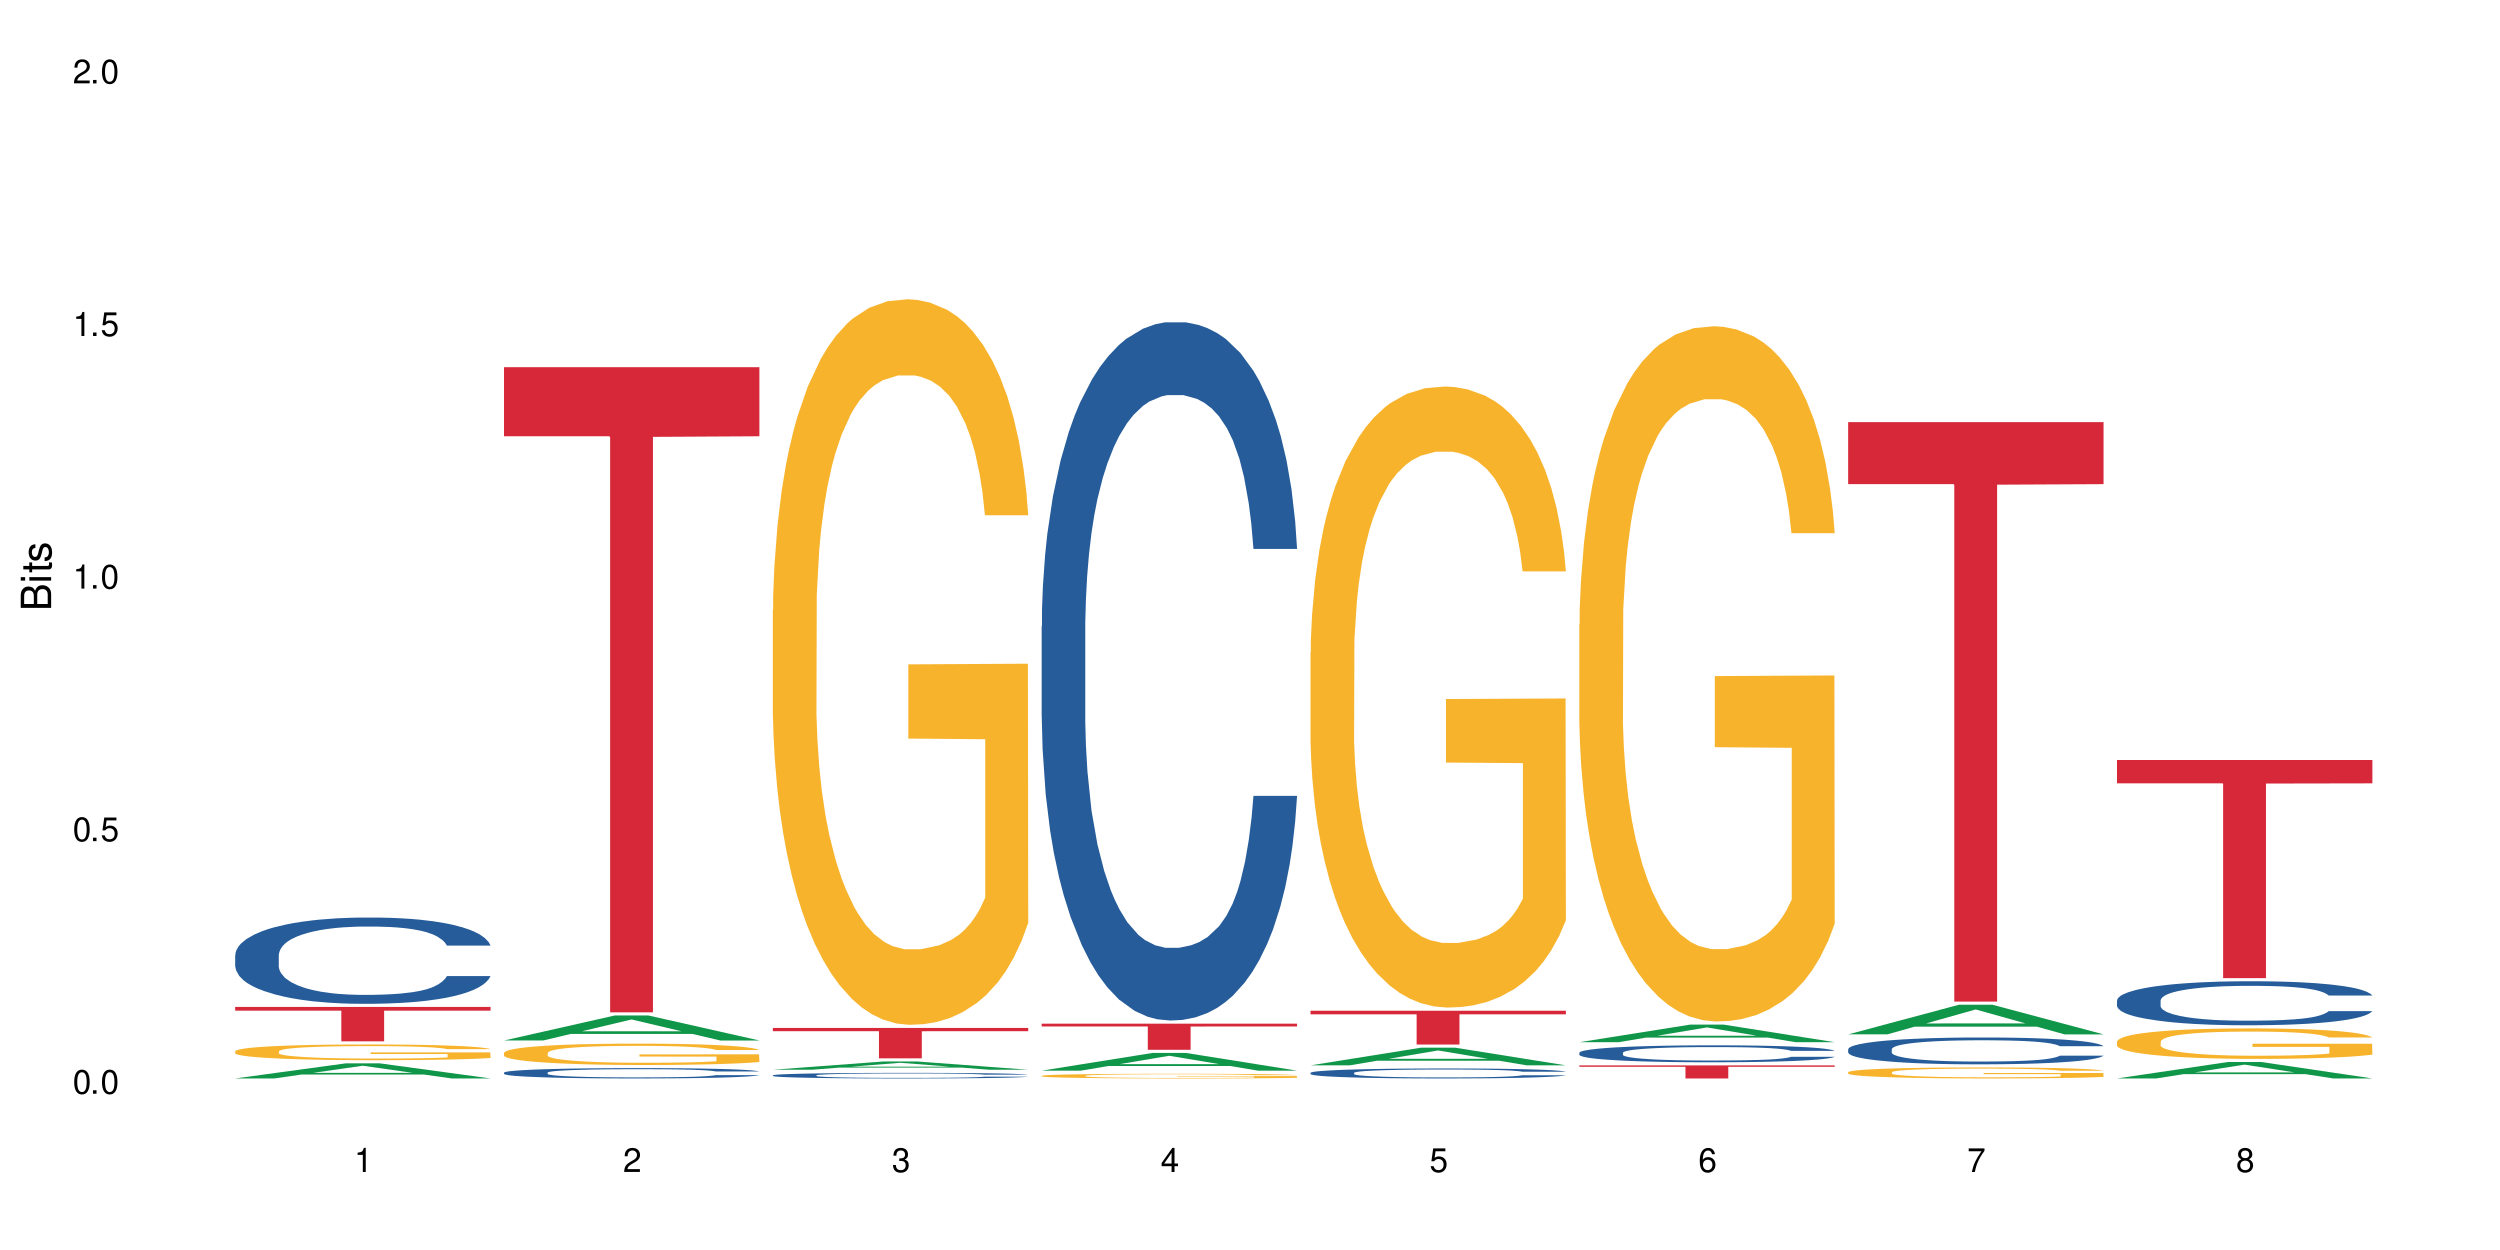 <?xml version="1.0" encoding="UTF-8"?>
<svg xmlns="http://www.w3.org/2000/svg" xmlns:xlink="http://www.w3.org/1999/xlink" width="720" height="360" viewBox="0 0 720 360">
<defs>
<g>
<g id="glyph-0-0">
</g>
<g id="glyph-0-1">
<path d="M 2.641 -6.938 C 2 -6.938 1.422 -6.656 1.078 -6.172 C 0.641 -5.562 0.406 -4.641 0.406 -3.359 C 0.406 -1.016 1.188 0.219 2.641 0.219 C 4.078 0.219 4.859 -1.016 4.859 -3.297 C 4.859 -4.641 4.656 -5.547 4.203 -6.172 C 3.844 -6.656 3.281 -6.938 2.641 -6.938 Z M 2.641 -6.188 C 3.547 -6.188 4 -5.25 4 -3.375 C 4 -1.406 3.562 -0.484 2.625 -0.484 C 1.734 -0.484 1.281 -1.438 1.281 -3.344 C 1.281 -5.25 1.734 -6.188 2.641 -6.188 Z M 2.641 -6.188 "/>
</g>
<g id="glyph-0-2">
<path d="M 1.828 -1 L 0.828 -1 L 0.828 0 L 1.828 0 Z M 1.828 -1 "/>
</g>
<g id="glyph-0-3">
<path d="M 4.562 -6.797 L 1.062 -6.797 L 0.547 -3.094 L 1.328 -3.094 C 1.719 -3.562 2.047 -3.734 2.578 -3.734 C 3.484 -3.734 4.062 -3.109 4.062 -2.094 C 4.062 -1.125 3.484 -0.531 2.578 -0.531 C 1.828 -0.531 1.375 -0.906 1.188 -1.672 L 0.328 -1.672 C 0.453 -1.109 0.547 -0.844 0.75 -0.594 C 1.125 -0.078 1.828 0.219 2.594 0.219 C 3.969 0.219 4.922 -0.781 4.922 -2.219 C 4.922 -3.562 4.031 -4.484 2.719 -4.484 C 2.25 -4.484 1.859 -4.359 1.469 -4.062 L 1.734 -5.969 L 4.562 -5.969 Z M 4.562 -6.797 "/>
</g>
<g id="glyph-0-4">
<path d="M 2.484 -4.938 L 2.484 0 L 3.328 0 L 3.328 -6.938 L 2.766 -6.938 C 2.469 -5.875 2.281 -5.734 0.984 -5.562 L 0.984 -4.938 Z M 2.484 -4.938 "/>
</g>
<g id="glyph-0-5">
<path d="M 4.859 -0.828 L 1.281 -0.828 C 1.359 -1.406 1.672 -1.781 2.5 -2.281 L 3.469 -2.828 C 4.406 -3.344 4.906 -4.062 4.906 -4.906 C 4.906 -5.484 4.672 -6.031 4.266 -6.406 C 3.859 -6.766 3.375 -6.938 2.719 -6.938 C 1.859 -6.938 1.219 -6.625 0.844 -6.031 C 0.609 -5.672 0.5 -5.234 0.484 -4.531 L 1.328 -4.531 C 1.359 -5.016 1.406 -5.281 1.531 -5.516 C 1.75 -5.938 2.188 -6.203 2.703 -6.203 C 3.469 -6.203 4.031 -5.641 4.031 -4.891 C 4.031 -4.344 3.719 -3.859 3.125 -3.516 L 2.234 -3 C 0.812 -2.172 0.406 -1.531 0.328 -0.016 L 4.859 -0.016 Z M 4.859 -0.828 "/>
</g>
<g id="glyph-0-6">
<path d="M 2.125 -3.188 L 2.578 -3.188 C 3.5 -3.188 3.984 -2.766 3.984 -1.922 C 3.984 -1.062 3.469 -0.531 2.594 -0.531 C 1.656 -0.531 1.203 -1 1.156 -2.016 L 0.312 -2.016 C 0.344 -1.453 0.438 -1.094 0.609 -0.781 C 0.953 -0.109 1.625 0.219 2.547 0.219 C 3.953 0.219 4.859 -0.625 4.859 -1.938 C 4.859 -2.828 4.516 -3.297 3.703 -3.594 C 4.344 -3.844 4.656 -4.328 4.656 -5.031 C 4.656 -6.219 3.875 -6.938 2.578 -6.938 C 1.203 -6.938 0.484 -6.172 0.453 -4.703 L 1.297 -4.703 C 1.312 -5.125 1.344 -5.359 1.453 -5.578 C 1.641 -5.969 2.062 -6.203 2.594 -6.203 C 3.344 -6.203 3.797 -5.75 3.797 -5 C 3.797 -4.516 3.609 -4.219 3.25 -4.047 C 3.016 -3.953 2.703 -3.922 2.125 -3.906 Z M 2.125 -3.188 "/>
</g>
<g id="glyph-0-7">
<path d="M 3.141 -1.672 L 3.141 0 L 3.984 0 L 3.984 -1.672 L 4.984 -1.672 L 4.984 -2.438 L 3.984 -2.438 L 3.984 -6.938 L 3.359 -6.938 L 0.266 -2.578 L 0.266 -1.672 Z M 3.141 -2.438 L 1 -2.438 L 3.141 -5.5 Z M 3.141 -2.438 "/>
</g>
<g id="glyph-0-8">
<path d="M 4.781 -5.125 C 4.609 -6.266 3.891 -6.938 2.844 -6.938 C 2.094 -6.938 1.422 -6.578 1.031 -5.953 C 0.594 -5.266 0.406 -4.422 0.406 -3.172 C 0.406 -2 0.578 -1.25 0.984 -0.641 C 1.359 -0.078 1.953 0.219 2.703 0.219 C 3.984 0.219 4.922 -0.75 4.922 -2.094 C 4.922 -3.375 4.062 -4.281 2.844 -4.281 C 2.172 -4.281 1.641 -4.031 1.281 -3.516 C 1.281 -5.234 1.828 -6.188 2.797 -6.188 C 3.391 -6.188 3.797 -5.797 3.938 -5.125 Z M 2.734 -3.531 C 3.547 -3.531 4.062 -2.953 4.062 -2.031 C 4.062 -1.156 3.484 -0.531 2.703 -0.531 C 1.922 -0.531 1.328 -1.188 1.328 -2.078 C 1.328 -2.938 1.906 -3.531 2.734 -3.531 Z M 2.734 -3.531 "/>
</g>
<g id="glyph-0-9">
<path d="M 4.984 -6.797 L 0.438 -6.797 L 0.438 -5.969 L 4.109 -5.969 C 2.5 -3.656 1.828 -2.234 1.328 0 L 2.219 0 C 2.594 -2.172 3.453 -4.047 4.984 -6.094 Z M 4.984 -6.797 "/>
</g>
<g id="glyph-0-10">
<path d="M 3.75 -3.656 C 4.469 -4.094 4.688 -4.438 4.688 -5.078 C 4.688 -6.172 3.844 -6.938 2.641 -6.938 C 1.438 -6.938 0.594 -6.172 0.594 -5.094 C 0.594 -4.438 0.812 -4.094 1.516 -3.656 C 0.734 -3.266 0.359 -2.703 0.359 -1.922 C 0.359 -0.656 1.281 0.219 2.641 0.219 C 3.984 0.219 4.922 -0.656 4.922 -1.922 C 4.922 -2.703 4.531 -3.266 3.75 -3.656 Z M 2.641 -6.188 C 3.359 -6.188 3.812 -5.75 3.812 -5.062 C 3.812 -4.406 3.344 -3.984 2.641 -3.984 C 1.922 -3.984 1.453 -4.406 1.453 -5.078 C 1.453 -5.75 1.922 -6.188 2.641 -6.188 Z M 2.641 -3.266 C 3.484 -3.266 4.062 -2.719 4.062 -1.906 C 4.062 -1.078 3.484 -0.531 2.625 -0.531 C 1.797 -0.531 1.219 -1.094 1.219 -1.906 C 1.219 -2.719 1.781 -3.266 2.641 -3.266 Z M 2.641 -3.266 "/>
</g>
<g id="glyph-1-0">
</g>
<g id="glyph-1-1">
<path d="M 0 -0.953 L 0 -4.891 C 0 -5.719 -0.234 -6.344 -0.734 -6.797 C -1.188 -7.234 -1.812 -7.469 -2.5 -7.469 C -3.547 -7.469 -4.188 -7 -4.625 -5.875 C -4.984 -6.688 -5.625 -7.094 -6.531 -7.094 C -7.172 -7.094 -7.734 -6.859 -8.141 -6.391 C -8.562 -5.922 -8.75 -5.344 -8.75 -4.5 L -8.75 -0.953 Z M -4.984 -2.062 L -7.766 -2.062 L -7.766 -4.219 C -7.766 -4.844 -7.688 -5.203 -7.453 -5.5 C -7.219 -5.812 -6.859 -5.969 -6.375 -5.969 C -5.891 -5.969 -5.531 -5.812 -5.297 -5.5 C -5.062 -5.203 -4.984 -4.844 -4.984 -4.219 Z M -0.984 -2.062 L -4 -2.062 L -4 -4.781 C -4 -5.766 -3.438 -6.359 -2.484 -6.359 C -1.547 -6.359 -0.984 -5.766 -0.984 -4.781 Z M -0.984 -2.062 "/>
</g>
<g id="glyph-1-2">
<path d="M -6.281 -1.797 L -6.281 -0.797 L 0 -0.797 L 0 -1.797 Z M -8.75 -1.797 L -8.75 -0.797 L -7.484 -0.797 L -7.484 -1.797 Z M -8.75 -1.797 "/>
</g>
<g id="glyph-1-3">
<path d="M -6.281 -3.047 L -6.281 -2.016 L -8.016 -2.016 L -8.016 -1.016 L -6.281 -1.016 L -6.281 -0.172 L -5.469 -0.172 L -5.469 -1.016 L -0.719 -1.016 C -0.078 -1.016 0.281 -1.453 0.281 -2.234 C 0.281 -2.5 0.25 -2.719 0.188 -3.047 L -0.641 -3.047 C -0.609 -2.906 -0.594 -2.766 -0.594 -2.562 C -0.594 -2.141 -0.719 -2.016 -1.156 -2.016 L -5.469 -2.016 L -5.469 -3.047 Z M -6.281 -3.047 "/>
</g>
<g id="glyph-1-4">
<path d="M -4.531 -5.25 C -5.766 -5.25 -6.469 -4.422 -6.469 -2.969 C -6.469 -1.516 -5.719 -0.562 -4.547 -0.562 C -3.562 -0.562 -3.094 -1.062 -2.734 -2.562 L -2.516 -3.484 C -2.344 -4.188 -2.094 -4.469 -1.641 -4.469 C -1.047 -4.469 -0.641 -3.875 -0.641 -3 C -0.641 -2.453 -0.797 -2 -1.062 -1.75 C -1.25 -1.594 -1.422 -1.531 -1.875 -1.469 L -1.875 -0.406 C -0.422 -0.453 0.281 -1.266 0.281 -2.922 C 0.281 -4.5 -0.5 -5.516 -1.719 -5.516 C -2.656 -5.516 -3.172 -4.984 -3.469 -3.734 L -3.703 -2.766 C -3.891 -1.953 -4.156 -1.609 -4.594 -1.609 C -5.188 -1.609 -5.547 -2.125 -5.547 -2.938 C -5.547 -3.75 -5.203 -4.172 -4.531 -4.203 Z M -4.531 -5.25 "/>
</g>
</g>
</defs>
<rect x="-72" y="-36" width="864" height="432" fill="rgb(100%, 100%, 100%)" fill-opacity="1"/>
<path fill-rule="nonzero" fill="rgb(6.275%, 58.824%, 28.235%)" fill-opacity="1" d="M 67.73 310.59 L 67.809 310.586 L 99.637 306.234 L 109.301 306.234 L 141.281 310.594 L 130.047 310.594 L 122.031 309.457 L 86.906 309.457 L 79.047 310.59 L 67.73 310.59 L 90.285 308.984 L 118.809 308.98 L 104.586 306.945 L 104.43 306.941 L 104.27 306.957 L 90.207 308.98 L 90.285 308.984 Z M 67.73 310.59 "/>
<path fill-rule="nonzero" fill="rgb(14.51%, 36.078%, 60%)" fill-opacity="1" d="M 67.73 275.07 L 67.82 275.047 L 67.82 274.504 L 68.09 273.641 L 68.719 272.551 L 69.344 271.801 L 70.961 270.461 L 73.203 269.168 L 75.535 268.168 L 77.238 267.578 L 78.766 267.125 L 82.262 266.285 L 84.504 265.852 L 86.926 265.465 L 89.887 265.082 L 92.039 264.852 L 96.883 264.488 L 100.469 264.332 L 103.25 264.262 L 109.262 264.262 L 112.848 264.355 L 115.449 264.469 L 118.32 264.648 L 120.742 264.852 L 124.957 265.352 L 128.727 265.988 L 130.43 266.352 L 133.121 267.055 L 135.184 267.738 L 136.617 268.328 L 138.234 269.168 L 139.668 270.188 L 140.746 271.348 L 141.281 272.324 L 128.727 272.324 L 128.098 271.414 L 127.379 270.711 L 126.035 269.781 L 124.688 269.121 L 122.805 268.465 L 121.102 268.031 L 118.77 267.602 L 116.707 267.328 L 114.555 267.125 L 112.488 266.988 L 108.543 266.852 L 103.969 266.852 L 102.266 266.898 L 98.766 267.078 L 96.883 267.238 L 94.191 267.555 L 92.309 267.852 L 90.066 268.305 L 88.539 268.691 L 86.656 269.281 L 85.312 269.805 L 83.785 270.551 L 82.891 271.121 L 82.082 271.758 L 81.363 272.504 L 80.828 273.301 L 80.469 274.141 L 80.289 274.957 L 80.289 278.477 L 80.469 279.293 L 80.918 280.246 L 82.082 281.633 L 83.785 282.836 L 85.762 283.789 L 87.645 284.473 L 88.719 284.789 L 90.156 285.152 L 92.398 285.605 L 95.629 286.062 L 97.512 286.242 L 100.383 286.426 L 103.34 286.516 L 107.289 286.516 L 110.785 286.426 L 113.117 286.309 L 115.539 286.129 L 118.859 285.742 L 120.922 285.379 L 122.715 284.949 L 124.062 284.516 L 124.957 284.152 L 126.305 283.449 L 127.379 282.676 L 128.188 281.883 L 128.727 281.109 L 141.281 281.109 L 140.746 282.02 L 139.938 282.906 L 139.129 283.562 L 137.875 284.359 L 136.441 285.062 L 134.375 285.855 L 132.672 286.379 L 130.43 286.945 L 128.367 287.379 L 126.125 287.762 L 122.805 288.219 L 120.652 288.445 L 118.32 288.648 L 115.539 288.832 L 112.043 288.988 L 108.273 289.082 L 104.777 289.102 L 101.008 289.059 L 98.227 288.969 L 94.551 288.762 L 89.977 288.355 L 86.656 287.922 L 84.055 287.492 L 81.812 287.035 L 79.301 286.426 L 76.074 285.426 L 74.098 284.652 L 72.754 284.016 L 71.23 283.133 L 70.152 282.336 L 68.898 281.066 L 68 279.453 L 67.73 278.203 Z M 67.73 275.07 "/>
<path fill-rule="nonzero" fill="rgb(96.863%, 70.196%, 16.863%)" fill-opacity="1" d="M 67.73 302.75 L 67.82 302.742 L 67.82 302.66 L 68.18 302.477 L 69.078 302.219 L 70.242 302.008 L 71.5 301.844 L 72.305 301.758 L 73.652 301.633 L 74.816 301.543 L 77.777 301.355 L 81.543 301.184 L 83.609 301.109 L 85.941 301.039 L 89.258 300.961 L 90.785 300.93 L 95.449 300.863 L 100.738 300.824 L 106.57 300.812 L 109.262 300.816 L 112.938 300.832 L 117.961 300.879 L 120.832 300.918 L 123.074 300.961 L 125.406 301.012 L 128.277 301.098 L 130.969 301.195 L 133.121 301.293 L 135.273 301.418 L 137.066 301.551 L 138.594 301.695 L 139.938 301.867 L 140.746 302.012 L 141.281 302.156 L 128.816 302.156 L 128.098 302.012 L 127.289 301.902 L 125.945 301.766 L 124.598 301.668 L 123.254 301.586 L 120.742 301.48 L 118.59 301.414 L 115.898 301.355 L 113.297 301.32 L 110.336 301.293 L 108.543 301.285 L 103.789 301.285 L 99.484 301.316 L 96.973 301.348 L 95.18 301.383 L 92.668 301.441 L 91.141 301.492 L 90.246 301.527 L 87.555 301.652 L 85.762 301.77 L 84.773 301.848 L 83.52 301.973 L 82.621 302.082 L 81.633 302.25 L 81.098 302.371 L 80.379 302.652 L 80.289 303.395 L 80.559 303.555 L 81.098 303.723 L 81.812 303.871 L 82.891 304.027 L 83.965 304.148 L 85.852 304.309 L 87.465 304.418 L 88.719 304.488 L 91.141 304.598 L 92.129 304.637 L 94.461 304.711 L 96.883 304.77 L 99.844 304.816 L 102.086 304.844 L 105.672 304.863 L 110.246 304.863 L 115.629 304.836 L 119.039 304.805 L 121.371 304.773 L 122.895 304.742 L 124.777 304.699 L 126.125 304.656 L 127.379 304.609 L 128.906 304.539 L 128.906 303.555 L 106.75 303.551 L 106.75 303.086 L 141.195 303.082 L 141.281 304.699 L 139.398 304.809 L 137.066 304.918 L 134.824 305 L 132.492 305.07 L 129.176 305.148 L 126.484 305.195 L 122.355 305.254 L 118.59 305.293 L 114.645 305.316 L 111.145 305.328 L 107.02 305.332 L 103.34 305.324 L 99.395 305.301 L 96.254 305.266 L 93.383 305.227 L 90.516 305.172 L 86.926 305.086 L 84.594 305.016 L 82.172 304.93 L 79.75 304.824 L 77.598 304.715 L 76.164 304.629 L 74.727 304.527 L 73.203 304.402 L 71.766 304.266 L 70.691 304.137 L 69.703 303.992 L 68.988 303.855 L 68.27 303.668 L 67.91 303.52 L 67.73 303.391 Z M 67.73 302.75 "/>
<path fill-rule="nonzero" fill="rgb(83.922%, 15.686%, 22.353%)" fill-opacity="1" d="M 67.73 290.004 L 141.281 290.004 L 141.281 291.066 L 110.629 291.074 L 110.629 299.91 L 98.297 299.91 L 98.297 291.082 L 98.117 291.066 L 67.73 291.066 Z M 67.73 290.004 "/>
<path fill-rule="nonzero" fill="rgb(6.275%, 58.824%, 28.235%)" fill-opacity="1" d="M 145.156 299.656 L 145.234 299.652 L 177.059 292.457 L 186.723 292.457 L 218.707 299.664 L 207.469 299.664 L 199.453 297.781 L 164.328 297.781 L 156.469 299.656 L 145.156 299.656 L 167.707 297.004 L 196.23 296.996 L 182.008 293.633 L 181.852 293.629 L 181.695 293.648 L 167.629 296.996 L 167.707 297.004 Z M 145.156 299.656 "/>
<path fill-rule="nonzero" fill="rgb(14.51%, 36.078%, 60%)" fill-opacity="1" d="M 145.156 308.914 L 145.242 308.91 L 145.242 308.844 L 145.512 308.742 L 146.141 308.609 L 146.77 308.52 L 148.383 308.359 L 150.625 308.207 L 152.957 308.086 L 154.664 308.016 L 156.188 307.961 L 159.684 307.859 L 161.93 307.809 L 164.352 307.762 L 167.309 307.715 L 169.461 307.688 L 174.305 307.645 L 177.895 307.625 L 180.676 307.617 L 186.684 307.617 L 190.273 307.629 L 192.875 307.641 L 195.742 307.664 L 198.164 307.688 L 202.383 307.75 L 206.148 307.824 L 207.852 307.867 L 210.543 307.953 L 212.605 308.035 L 214.043 308.105 L 215.656 308.207 L 217.094 308.328 L 218.168 308.469 L 218.707 308.582 L 206.148 308.582 L 205.52 308.477 L 204.805 308.391 L 203.457 308.277 L 202.113 308.199 L 200.23 308.121 L 198.523 308.07 L 196.191 308.02 L 194.129 307.984 L 191.977 307.961 L 189.914 307.945 L 185.969 307.93 L 181.391 307.93 L 179.688 307.934 L 176.191 307.957 L 174.305 307.973 L 171.613 308.012 L 169.73 308.047 L 167.488 308.102 L 165.965 308.148 L 164.082 308.219 L 162.734 308.281 L 161.211 308.371 L 160.312 308.441 L 159.508 308.516 L 158.789 308.605 L 158.25 308.699 L 157.891 308.801 L 157.711 308.898 L 157.711 309.32 L 157.891 309.418 L 158.34 309.535 L 159.508 309.699 L 161.211 309.844 L 163.184 309.957 L 165.066 310.039 L 166.145 310.078 L 167.578 310.121 L 169.82 310.176 L 173.051 310.23 L 174.934 310.254 L 177.805 310.273 L 180.766 310.285 L 184.711 310.285 L 188.211 310.273 L 190.543 310.262 L 192.965 310.238 L 196.281 310.191 L 198.344 310.148 L 200.141 310.098 L 201.484 310.047 L 202.383 310 L 203.727 309.918 L 204.805 309.824 L 205.609 309.73 L 206.148 309.637 L 218.707 309.637 L 218.168 309.746 L 217.359 309.852 L 216.555 309.93 L 215.297 310.027 L 213.863 310.109 L 211.801 310.207 L 210.094 310.27 L 207.852 310.336 L 205.789 310.387 L 203.547 310.434 L 200.23 310.488 L 198.074 310.516 L 195.742 310.539 L 192.965 310.562 L 189.465 310.582 L 185.699 310.594 L 182.199 310.594 L 178.434 310.59 L 175.652 310.578 L 171.973 310.555 L 167.398 310.504 L 164.082 310.453 L 161.48 310.402 L 159.238 310.348 L 156.727 310.273 L 153.496 310.152 L 151.523 310.062 L 150.176 309.984 L 148.652 309.879 L 147.574 309.785 L 146.32 309.633 L 145.422 309.438 L 145.156 309.289 Z M 145.156 308.914 "/>
<path fill-rule="nonzero" fill="rgb(96.863%, 70.196%, 16.863%)" fill-opacity="1" d="M 145.156 303.199 L 145.242 303.195 L 145.242 303.082 L 145.602 302.828 L 146.5 302.48 L 147.664 302.195 L 148.922 301.969 L 149.73 301.852 L 151.074 301.684 L 152.242 301.559 L 155.199 301.309 L 158.969 301.07 L 161.031 300.969 L 163.363 300.875 L 166.684 300.77 L 168.207 300.73 L 172.871 300.641 L 178.164 300.582 L 183.992 300.566 L 186.684 300.57 L 190.363 300.594 L 195.387 300.656 L 198.254 300.711 L 200.496 300.77 L 202.828 300.84 L 205.699 300.953 L 208.391 301.09 L 210.543 301.223 L 212.695 301.391 L 214.492 301.57 L 216.016 301.77 L 217.359 302.004 L 218.168 302.199 L 218.707 302.398 L 206.238 302.398 L 205.52 302.199 L 204.715 302.047 L 203.367 301.863 L 202.023 301.73 L 200.676 301.621 L 198.164 301.477 L 196.012 301.387 L 193.32 301.309 L 190.723 301.258 L 187.762 301.223 L 185.969 301.211 L 181.211 301.211 L 176.906 301.25 L 174.395 301.297 L 172.602 301.34 L 170.09 301.426 L 168.566 301.492 L 167.668 301.539 L 164.977 301.711 L 163.184 301.867 L 162.195 301.977 L 160.941 302.145 L 160.043 302.297 L 159.059 302.52 L 158.52 302.688 L 157.801 303.07 L 157.711 304.082 L 157.98 304.297 L 158.52 304.527 L 159.238 304.727 L 160.312 304.941 L 161.391 305.105 L 163.273 305.324 L 164.887 305.469 L 166.145 305.566 L 168.566 305.715 L 169.551 305.766 L 171.883 305.867 L 174.305 305.945 L 177.266 306.016 L 179.508 306.047 L 183.098 306.074 L 187.672 306.074 L 193.055 306.043 L 196.461 305.996 L 198.793 305.953 L 200.32 305.914 L 202.203 305.852 L 203.547 305.797 L 204.805 305.734 L 206.328 305.637 L 206.328 304.297 L 184.172 304.289 L 184.172 303.66 L 218.617 303.656 L 218.707 305.852 L 216.824 306.004 L 214.492 306.148 L 212.25 306.262 L 209.918 306.355 L 206.598 306.465 L 203.906 306.531 L 199.781 306.609 L 196.012 306.66 L 192.066 306.695 L 188.566 306.711 L 184.441 306.715 L 180.766 306.707 L 176.816 306.672 L 173.68 306.625 L 170.809 306.57 L 167.938 306.496 L 164.352 306.379 L 162.016 306.285 L 159.594 306.168 L 157.172 306.027 L 155.02 305.875 L 153.586 305.758 L 152.152 305.621 L 150.625 305.453 L 149.191 305.262 L 148.113 305.086 L 147.129 304.891 L 146.41 304.707 L 145.691 304.453 L 145.332 304.25 L 145.156 304.078 Z M 145.156 303.199 "/>
<path fill-rule="nonzero" fill="rgb(83.922%, 15.686%, 22.353%)" fill-opacity="1" d="M 145.156 105.758 L 218.707 105.758 L 218.707 125.645 L 188.051 125.82 L 188.051 291.555 L 175.719 291.555 L 175.719 125.992 L 175.539 125.645 L 145.156 125.645 Z M 145.156 105.758 "/>
<path fill-rule="nonzero" fill="rgb(6.275%, 58.824%, 28.235%)" fill-opacity="1" d="M 222.578 308.082 L 222.656 308.082 L 254.48 305.703 L 264.148 305.703 L 296.129 308.086 L 284.895 308.086 L 276.879 307.465 L 241.75 307.465 L 233.895 308.082 L 222.578 308.082 L 245.129 307.207 L 273.656 307.203 L 259.434 306.094 L 259.273 306.09 L 259.117 306.098 L 245.051 307.203 L 245.129 307.207 Z M 222.578 308.082 "/>
<path fill-rule="nonzero" fill="rgb(14.51%, 36.078%, 60%)" fill-opacity="1" d="M 222.578 309.688 L 222.668 309.684 L 222.668 309.648 L 222.938 309.594 L 223.562 309.523 L 224.191 309.473 L 225.809 309.387 L 228.051 309.305 L 230.383 309.238 L 232.086 309.199 L 233.609 309.172 L 237.109 309.117 L 239.352 309.09 L 241.773 309.062 L 244.734 309.039 L 246.887 309.023 L 251.73 309 L 255.316 308.992 L 258.098 308.988 L 264.109 308.988 L 267.695 308.992 L 270.297 309 L 273.168 309.012 L 275.59 309.023 L 279.805 309.059 L 283.57 309.098 L 285.277 309.121 L 287.969 309.168 L 290.031 309.211 L 291.465 309.25 L 293.082 309.305 L 294.516 309.371 L 295.59 309.445 L 296.129 309.508 L 283.57 309.508 L 282.945 309.449 L 282.227 309.402 L 280.883 309.344 L 279.535 309.301 L 277.652 309.258 L 275.949 309.23 L 273.617 309.203 L 271.551 309.184 L 269.398 309.172 L 267.336 309.164 L 263.391 309.152 L 258.816 309.152 L 257.109 309.156 L 253.613 309.168 L 251.73 309.18 L 249.039 309.199 L 247.156 309.219 L 244.914 309.25 L 243.387 309.273 L 241.504 309.312 L 240.16 309.344 L 238.633 309.395 L 237.738 309.43 L 236.93 309.473 L 236.211 309.52 L 235.672 309.57 L 235.316 309.625 L 235.137 309.68 L 235.137 309.906 L 235.316 309.961 L 235.762 310.023 L 236.93 310.109 L 238.633 310.188 L 240.605 310.25 L 242.492 310.297 L 243.566 310.316 L 245.004 310.34 L 247.246 310.367 L 250.473 310.398 L 252.355 310.41 L 255.227 310.422 L 258.188 310.426 L 262.133 310.426 L 265.633 310.422 L 267.965 310.414 L 270.387 310.402 L 273.707 310.379 L 275.77 310.355 L 277.562 310.324 L 278.906 310.297 L 279.805 310.273 L 281.148 310.23 L 282.227 310.18 L 283.035 310.129 L 283.57 310.078 L 296.129 310.078 L 295.59 310.137 L 294.785 310.195 L 293.977 310.234 L 292.723 310.289 L 291.285 310.332 L 289.223 310.387 L 287.52 310.418 L 285.277 310.457 L 283.215 310.484 L 280.973 310.508 L 277.652 310.539 L 275.5 310.551 L 273.168 310.566 L 270.387 310.578 L 266.887 310.586 L 263.121 310.594 L 255.855 310.594 L 253.074 310.586 L 249.398 310.574 L 244.824 310.547 L 241.504 310.52 L 238.902 310.492 L 236.66 310.461 L 234.148 310.422 L 230.918 310.355 L 228.945 310.309 L 227.602 310.266 L 226.074 310.207 L 225 310.156 L 223.742 310.074 L 222.848 309.969 L 222.578 309.891 Z M 222.578 309.688 "/>
<path fill-rule="nonzero" fill="rgb(96.863%, 70.196%, 16.863%)" fill-opacity="1" d="M 222.578 175.688 L 222.668 175.496 L 222.668 171.68 L 223.027 163.09 L 223.922 151.258 L 225.09 141.527 L 226.344 133.895 L 227.152 129.887 L 228.496 124.16 L 229.664 119.961 L 232.625 111.375 L 236.391 103.359 L 238.453 99.922 L 240.785 96.68 L 244.105 93.055 L 245.629 91.719 L 250.293 88.664 L 255.586 86.758 L 261.418 86.184 L 264.109 86.375 L 267.785 87.137 L 272.809 89.238 L 275.68 91.145 L 277.922 93.055 L 280.254 95.535 L 283.125 99.352 L 285.816 103.93 L 287.969 108.512 L 290.121 114.238 L 291.914 120.344 L 293.438 127.023 L 294.785 135.039 L 295.59 141.719 L 296.129 148.395 L 283.66 148.395 L 282.945 141.719 L 282.137 136.562 L 280.793 130.266 L 279.445 125.688 L 278.102 122.062 L 275.59 117.098 L 273.438 114.047 L 270.746 111.375 L 268.145 109.656 L 265.184 108.512 L 263.391 108.129 L 258.637 108.129 L 254.332 109.465 L 251.82 110.992 L 250.023 112.52 L 247.512 115.383 L 245.988 117.672 L 245.094 119.199 L 242.402 125.113 L 240.605 130.457 L 239.621 134.082 L 238.363 139.809 L 237.469 144.961 L 236.48 152.594 L 235.941 158.32 L 235.227 171.297 L 235.137 205.648 L 235.406 212.898 L 235.941 220.723 L 236.66 227.594 L 237.738 234.844 L 238.812 240.379 L 240.695 247.82 L 242.312 252.785 L 243.566 256.027 L 245.988 261.18 L 246.977 262.898 L 249.309 266.332 L 251.73 269.004 L 254.691 271.293 L 256.934 272.441 L 260.52 273.395 L 265.094 273.395 L 270.477 272.25 L 273.887 270.723 L 276.219 269.195 L 277.742 267.859 L 279.625 265.762 L 280.973 263.852 L 282.227 261.754 L 283.75 258.508 L 283.75 212.898 L 261.598 212.707 L 261.598 191.336 L 296.039 191.145 L 296.129 265.762 L 294.246 270.914 L 291.914 275.875 L 289.672 279.691 L 287.34 282.938 L 284.02 286.562 L 281.328 288.852 L 277.203 291.523 L 273.438 293.242 L 269.488 294.387 L 265.992 294.957 L 261.867 295.148 L 258.188 294.77 L 254.242 293.621 L 251.102 292.098 L 248.23 290.188 L 245.359 287.707 L 241.773 283.699 L 239.441 280.453 L 237.02 276.449 L 234.598 271.676 L 232.445 266.523 L 231.008 262.516 L 229.574 257.938 L 228.051 252.211 L 226.613 245.723 L 225.539 239.809 L 224.551 233.129 L 223.832 226.828 L 223.117 218.242 L 222.758 211.371 L 222.578 205.457 Z M 222.578 175.688 "/>
<path fill-rule="nonzero" fill="rgb(83.922%, 15.686%, 22.353%)" fill-opacity="1" d="M 222.578 296.051 L 296.129 296.051 L 296.129 296.988 L 265.477 296.996 L 265.477 304.805 L 253.141 304.805 L 253.141 297.004 L 252.965 296.988 L 222.578 296.988 Z M 222.578 296.051 "/>
<path fill-rule="nonzero" fill="rgb(6.275%, 58.824%, 28.235%)" fill-opacity="1" d="M 300 308.344 L 300.078 308.336 L 331.906 303.25 L 341.57 303.25 L 373.555 308.348 L 362.316 308.348 L 354.301 307.016 L 319.176 307.016 L 311.316 308.344 L 300 308.344 L 322.555 306.465 L 351.078 306.461 L 336.855 304.086 L 336.699 304.078 L 336.543 304.094 L 322.477 306.461 L 322.555 306.465 Z M 300 308.344 "/>
<path fill-rule="nonzero" fill="rgb(14.51%, 36.078%, 60%)" fill-opacity="1" d="M 300 180.324 L 300.09 180.141 L 300.09 175.73 L 300.359 168.746 L 300.988 159.922 L 301.617 153.855 L 303.23 143.012 L 305.473 132.535 L 307.805 124.449 L 309.508 119.668 L 311.035 115.992 L 314.531 109.191 L 316.773 105.699 L 319.195 102.574 L 322.156 99.449 L 324.309 97.613 L 329.152 94.672 L 332.742 93.383 L 335.52 92.832 L 341.531 92.832 L 345.117 93.566 L 347.719 94.488 L 350.59 95.957 L 353.012 97.613 L 357.227 101.656 L 360.996 106.801 L 362.699 109.742 L 365.391 115.441 L 367.453 120.957 L 368.891 125.734 L 370.504 132.535 L 371.938 140.809 L 373.016 150.18 L 373.555 158.086 L 360.996 158.086 L 360.367 150.734 L 359.648 145.035 L 358.305 137.5 L 356.961 132.168 L 355.074 126.836 L 353.371 123.344 L 351.039 119.852 L 348.977 117.648 L 346.824 115.992 L 344.762 114.891 L 340.812 113.789 L 336.238 113.789 L 334.535 114.156 L 331.035 115.625 L 329.152 116.91 L 326.461 119.484 L 324.578 121.875 L 322.336 125.551 L 320.812 128.676 L 318.926 133.453 L 317.582 137.684 L 316.059 143.746 L 315.16 148.344 L 314.352 153.488 L 313.637 159.555 L 313.098 165.988 L 312.738 172.789 L 312.559 179.406 L 312.559 207.898 L 312.738 214.516 L 313.188 222.234 L 314.352 233.445 L 316.059 243.188 L 318.031 250.906 L 319.914 256.422 L 320.992 258.996 L 322.426 261.938 L 324.668 265.613 L 327.898 269.289 L 329.781 270.758 L 332.652 272.23 L 335.609 272.965 L 339.559 272.965 L 343.055 272.23 L 345.387 271.312 L 347.809 269.84 L 351.129 266.715 L 353.191 263.773 L 354.984 260.281 L 356.332 256.789 L 357.227 253.848 L 358.574 248.152 L 359.648 241.902 L 360.457 235.469 L 360.996 229.219 L 373.555 229.219 L 373.016 236.57 L 372.207 243.738 L 371.402 249.07 L 370.145 255.504 L 368.711 261.199 L 366.645 267.633 L 364.941 271.863 L 362.699 276.457 L 360.637 279.949 L 358.395 283.074 L 355.074 286.75 L 352.922 288.59 L 350.59 290.242 L 347.809 291.715 L 344.312 293 L 340.543 293.734 L 337.047 293.918 L 333.277 293.551 L 330.5 292.816 L 326.82 291.16 L 322.246 287.852 L 318.926 284.359 L 316.324 280.867 L 314.082 277.191 L 311.57 272.23 L 308.344 264.141 L 306.371 257.895 L 305.023 252.746 L 303.5 245.578 L 302.422 239.145 L 301.168 228.852 L 300.27 215.801 L 300 205.691 Z M 300 180.324 "/>
<path fill-rule="nonzero" fill="rgb(96.863%, 70.196%, 16.863%)" fill-opacity="1" d="M 300 309.824 L 300.09 309.824 L 300.09 309.801 L 300.449 309.742 L 301.348 309.668 L 302.512 309.605 L 303.77 309.555 L 304.574 309.531 L 305.922 309.492 L 307.086 309.465 L 310.047 309.41 L 313.816 309.359 L 315.879 309.336 L 318.211 309.316 L 321.527 309.293 L 323.055 309.285 L 327.719 309.266 L 333.012 309.25 L 338.84 309.246 L 341.531 309.25 L 345.207 309.254 L 350.23 309.266 L 353.102 309.281 L 355.344 309.293 L 357.676 309.309 L 360.547 309.332 L 363.238 309.363 L 365.391 309.391 L 367.543 309.43 L 369.336 309.469 L 370.863 309.512 L 372.207 309.562 L 373.016 309.605 L 373.555 309.648 L 361.086 309.648 L 360.367 309.605 L 359.559 309.574 L 358.215 309.531 L 356.871 309.504 L 355.523 309.48 L 353.012 309.445 L 350.859 309.426 L 348.168 309.41 L 345.566 309.398 L 342.609 309.391 L 336.059 309.391 L 331.754 309.398 L 329.242 309.406 L 327.449 309.418 L 324.938 309.438 L 323.414 309.449 L 322.516 309.461 L 319.824 309.5 L 318.031 309.535 L 317.043 309.559 L 315.789 309.594 L 314.891 309.625 L 313.902 309.676 L 313.367 309.715 L 312.648 309.797 L 312.559 310.02 L 312.828 310.066 L 313.367 310.117 L 314.082 310.16 L 315.16 310.207 L 316.234 310.242 L 318.121 310.289 L 319.734 310.32 L 320.992 310.344 L 323.414 310.375 L 324.398 310.387 L 326.73 310.41 L 329.152 310.426 L 332.113 310.441 L 334.355 310.449 L 337.941 310.453 L 342.52 310.453 L 347.898 310.449 L 351.309 310.438 L 353.641 310.43 L 355.164 310.418 L 357.047 310.406 L 358.395 310.395 L 359.648 310.379 L 361.176 310.359 L 361.176 310.066 L 339.02 310.062 L 339.02 309.926 L 373.465 309.926 L 373.555 310.406 L 371.668 310.438 L 369.336 310.473 L 367.094 310.496 L 364.762 310.516 L 361.445 310.539 L 358.754 310.555 L 354.629 310.57 L 350.859 310.582 L 346.914 310.59 L 343.414 310.594 L 335.609 310.594 L 331.664 310.586 L 328.523 310.574 L 325.656 310.562 L 322.785 310.547 L 319.195 310.52 L 316.863 310.5 L 312.02 310.445 L 309.867 310.41 L 308.434 310.383 L 306.996 310.355 L 305.473 310.316 L 304.039 310.277 L 302.961 310.238 L 301.973 310.195 L 301.258 310.156 L 300.539 310.098 L 300.18 310.055 L 300 310.016 Z M 300 309.824 "/>
<path fill-rule="nonzero" fill="rgb(83.922%, 15.686%, 22.353%)" fill-opacity="1" d="M 300 294.82 L 373.555 294.82 L 373.555 295.625 L 342.898 295.633 L 342.898 302.352 L 330.566 302.352 L 330.566 295.641 L 330.387 295.625 L 300 295.625 Z M 300 294.82 "/>
<path fill-rule="nonzero" fill="rgb(6.275%, 58.824%, 28.235%)" fill-opacity="1" d="M 377.426 306.816 L 377.504 306.812 L 409.328 301.719 L 418.992 301.719 L 450.977 306.82 L 439.738 306.82 L 431.723 305.488 L 396.598 305.488 L 388.738 306.816 L 377.426 306.816 L 399.977 304.938 L 428.504 304.934 L 414.277 302.551 L 414.121 302.547 L 413.965 302.562 L 399.898 304.934 L 399.977 304.938 Z M 377.426 306.816 "/>
<path fill-rule="nonzero" fill="rgb(14.51%, 36.078%, 60%)" fill-opacity="1" d="M 377.426 308.973 L 377.516 308.969 L 377.516 308.906 L 377.781 308.809 L 378.41 308.68 L 379.039 308.594 L 380.652 308.438 L 382.895 308.289 L 385.227 308.176 L 386.934 308.105 L 388.457 308.055 L 391.957 307.957 L 394.199 307.906 L 396.621 307.863 L 399.578 307.816 L 401.734 307.789 L 406.574 307.75 L 410.164 307.73 L 412.945 307.723 L 418.953 307.723 L 422.543 307.734 L 425.145 307.746 L 428.016 307.766 L 430.438 307.789 L 434.652 307.848 L 438.418 307.922 L 440.125 307.965 L 442.812 308.047 L 444.879 308.125 L 446.312 308.191 L 447.926 308.289 L 449.363 308.406 L 450.438 308.543 L 450.977 308.656 L 438.418 308.656 L 437.789 308.551 L 437.074 308.469 L 435.727 308.359 L 434.383 308.285 L 432.5 308.207 L 430.793 308.16 L 428.461 308.109 L 426.398 308.078 L 424.246 308.055 L 422.184 308.039 L 418.238 308.023 L 413.664 308.023 L 411.957 308.027 L 408.461 308.047 L 406.574 308.066 L 403.887 308.102 L 402 308.137 L 399.758 308.191 L 398.234 308.234 L 396.352 308.305 L 395.004 308.363 L 393.48 308.449 L 392.582 308.516 L 391.777 308.59 L 391.059 308.676 L 390.52 308.77 L 390.16 308.863 L 389.98 308.961 L 389.98 309.367 L 390.16 309.461 L 390.609 309.57 L 391.777 309.73 L 393.48 309.871 L 395.453 309.98 L 397.336 310.059 L 398.414 310.098 L 399.848 310.137 L 402.09 310.191 L 405.32 310.242 L 407.203 310.266 L 410.074 310.285 L 413.035 310.297 L 416.98 310.297 L 420.48 310.285 L 422.812 310.273 L 425.234 310.25 L 428.551 310.207 L 430.613 310.164 L 432.41 310.113 L 433.754 310.066 L 434.652 310.023 L 435.996 309.941 L 437.074 309.852 L 437.879 309.762 L 438.418 309.672 L 450.977 309.672 L 450.438 309.777 L 449.633 309.879 L 448.824 309.953 L 447.566 310.047 L 446.133 310.129 L 444.07 310.219 L 442.367 310.281 L 440.125 310.344 L 438.059 310.395 L 435.816 310.441 L 432.5 310.492 L 430.348 310.52 L 428.016 310.543 L 425.234 310.562 L 421.734 310.582 L 417.969 310.594 L 414.469 310.594 L 410.703 310.59 L 407.922 310.578 L 404.242 310.555 L 399.668 310.508 L 396.352 310.457 L 393.75 310.41 L 391.508 310.355 L 388.996 310.285 L 385.766 310.168 L 383.793 310.082 L 382.449 310.008 L 380.922 309.906 L 379.848 309.812 L 378.59 309.664 L 377.695 309.48 L 377.426 309.336 Z M 377.426 308.973 "/>
<path fill-rule="nonzero" fill="rgb(96.863%, 70.196%, 16.863%)" fill-opacity="1" d="M 377.426 187.926 L 377.516 187.762 L 377.516 184.496 L 377.871 177.145 L 378.77 167.02 L 379.938 158.688 L 381.191 152.152 L 382 148.723 L 383.344 143.82 L 384.512 140.227 L 387.469 132.879 L 391.238 126.016 L 393.301 123.078 L 395.633 120.301 L 398.953 117.195 L 400.477 116.055 L 405.141 113.438 L 410.434 111.805 L 416.262 111.316 L 418.953 111.48 L 422.633 112.133 L 427.656 113.93 L 430.527 115.562 L 432.77 117.195 L 435.102 119.32 L 437.969 122.586 L 440.66 126.508 L 442.812 130.426 L 444.969 135.328 L 446.762 140.555 L 448.285 146.273 L 449.633 153.133 L 450.438 158.852 L 450.977 164.566 L 438.508 164.566 L 437.789 158.852 L 436.984 154.441 L 435.637 149.051 L 434.293 145.129 L 432.949 142.023 L 430.438 137.777 L 428.281 135.164 L 425.594 132.879 L 422.992 131.406 L 420.031 130.426 L 418.238 130.102 L 413.484 130.102 L 409.176 131.246 L 406.664 132.551 L 404.871 133.859 L 402.359 136.309 L 400.836 138.27 L 399.938 139.574 L 397.246 144.641 L 395.453 149.211 L 394.469 152.316 L 393.211 157.215 L 392.312 161.629 L 391.328 168.16 L 390.789 173.062 L 390.07 184.168 L 389.98 213.57 L 390.25 219.777 L 390.789 226.477 L 391.508 232.355 L 392.582 238.562 L 393.66 243.301 L 395.543 249.672 L 397.156 253.918 L 398.414 256.695 L 400.836 261.105 L 401.82 262.578 L 404.156 265.516 L 406.574 267.805 L 409.535 269.766 L 411.777 270.742 L 415.367 271.562 L 419.941 271.562 L 425.324 270.582 L 428.73 269.273 L 431.062 267.969 L 432.59 266.824 L 434.473 265.027 L 435.816 263.395 L 437.074 261.598 L 438.598 258.82 L 438.598 219.777 L 416.441 219.617 L 416.441 201.32 L 450.887 201.156 L 450.977 265.027 L 449.094 269.438 L 446.762 273.684 L 444.52 276.953 L 442.188 279.727 L 438.867 282.832 L 436.176 284.793 L 432.051 287.078 L 428.281 288.551 L 424.336 289.527 L 420.84 290.02 L 416.711 290.184 L 413.035 289.855 L 409.086 288.875 L 405.949 287.57 L 403.078 285.934 L 400.207 283.812 L 396.621 280.383 L 394.289 277.605 L 391.867 274.176 L 389.445 270.09 L 387.293 265.68 L 385.855 262.25 L 384.422 258.328 L 382.895 253.43 L 381.461 247.875 L 380.383 242.812 L 379.398 237.094 L 378.68 231.703 L 377.961 224.352 L 377.605 218.473 L 377.426 213.41 Z M 377.426 187.926 "/>
<path fill-rule="nonzero" fill="rgb(83.922%, 15.686%, 22.353%)" fill-opacity="1" d="M 377.426 291.082 L 450.977 291.082 L 450.977 292.125 L 420.324 292.137 L 420.324 300.816 L 407.988 300.816 L 407.988 292.145 L 407.809 292.125 L 377.426 292.125 Z M 377.426 291.082 "/>
<path fill-rule="nonzero" fill="rgb(6.275%, 58.824%, 28.235%)" fill-opacity="1" d="M 454.848 300.152 L 454.926 300.145 L 486.75 295.09 L 496.418 295.09 L 528.398 300.156 L 517.164 300.156 L 509.148 298.832 L 474.023 298.832 L 466.164 300.152 L 454.848 300.152 L 477.402 298.289 L 505.926 298.281 L 491.703 295.918 L 491.547 295.914 L 491.387 295.93 L 477.32 298.281 L 477.402 298.289 Z M 454.848 300.152 "/>
<path fill-rule="nonzero" fill="rgb(14.51%, 36.078%, 60%)" fill-opacity="1" d="M 454.848 303.18 L 454.938 303.176 L 454.938 303.066 L 455.207 302.898 L 455.836 302.684 L 456.461 302.539 L 458.078 302.273 L 460.32 302.02 L 462.652 301.824 L 464.355 301.707 L 465.879 301.617 L 469.379 301.453 L 471.621 301.371 L 474.043 301.293 L 477.004 301.219 L 479.156 301.172 L 484 301.102 L 487.586 301.07 L 490.367 301.059 L 496.379 301.059 L 499.965 301.074 L 502.566 301.098 L 505.438 301.133 L 507.859 301.172 L 512.074 301.27 L 515.844 301.395 L 517.547 301.469 L 520.238 301.605 L 522.301 301.738 L 523.734 301.855 L 525.352 302.02 L 526.785 302.223 L 527.863 302.449 L 528.398 302.641 L 515.844 302.641 L 515.215 302.461 L 514.496 302.324 L 513.152 302.141 L 511.805 302.012 L 509.922 301.883 L 508.219 301.797 L 505.887 301.711 L 503.824 301.66 L 501.672 301.617 L 499.605 301.594 L 495.66 301.566 L 491.086 301.566 L 489.383 301.574 L 485.883 301.609 L 484 301.641 L 481.309 301.703 L 479.426 301.762 L 477.184 301.852 L 475.656 301.926 L 473.773 302.043 L 472.43 302.145 L 470.902 302.293 L 470.008 302.402 L 469.199 302.527 L 468.48 302.676 L 467.945 302.832 L 467.586 302.996 L 467.406 303.156 L 467.406 303.848 L 467.586 304.008 L 468.035 304.195 L 469.199 304.469 L 470.902 304.703 L 472.879 304.891 L 474.762 305.023 L 475.836 305.086 L 477.273 305.16 L 479.516 305.25 L 482.742 305.336 L 484.629 305.371 L 487.496 305.41 L 490.457 305.426 L 494.406 305.426 L 497.902 305.41 L 500.234 305.387 L 502.656 305.352 L 505.977 305.273 L 508.039 305.203 L 509.832 305.117 L 511.18 305.035 L 512.074 304.961 L 513.422 304.824 L 514.496 304.672 L 515.305 304.516 L 515.844 304.367 L 528.398 304.367 L 527.863 304.543 L 527.055 304.719 L 526.246 304.848 L 524.992 305.004 L 523.555 305.141 L 521.492 305.297 L 519.789 305.398 L 517.547 305.512 L 515.484 305.598 L 513.242 305.672 L 509.922 305.762 L 507.77 305.805 L 505.438 305.844 L 502.656 305.883 L 499.16 305.914 L 495.391 305.93 L 491.895 305.934 L 488.125 305.926 L 485.344 305.906 L 481.668 305.867 L 477.094 305.789 L 473.773 305.703 L 471.172 305.617 L 468.93 305.527 L 466.418 305.41 L 463.191 305.211 L 461.215 305.062 L 459.871 304.938 L 458.348 304.762 L 457.27 304.605 L 456.016 304.355 L 455.117 304.039 L 454.848 303.793 Z M 454.848 303.18 "/>
<path fill-rule="nonzero" fill="rgb(96.863%, 70.196%, 16.863%)" fill-opacity="1" d="M 454.848 179.715 L 454.938 179.531 L 454.938 175.875 L 455.297 167.645 L 456.191 156.309 L 457.359 146.98 L 458.613 139.668 L 459.422 135.828 L 460.77 130.34 L 461.934 126.316 L 464.895 118.09 L 468.66 110.406 L 470.723 107.117 L 473.055 104.008 L 476.375 100.531 L 477.898 99.254 L 482.562 96.328 L 487.855 94.5 L 493.688 93.949 L 496.379 94.133 L 500.055 94.863 L 505.078 96.875 L 507.949 98.703 L 510.191 100.531 L 512.523 102.91 L 515.395 106.566 L 518.086 110.957 L 520.238 115.344 L 522.391 120.832 L 524.184 126.684 L 525.711 133.082 L 527.055 140.766 L 527.863 147.164 L 528.398 153.566 L 515.934 153.566 L 515.215 147.164 L 514.406 142.227 L 513.062 136.191 L 511.715 131.805 L 510.371 128.328 L 507.859 123.574 L 505.707 120.648 L 503.016 118.09 L 500.414 116.441 L 497.453 115.344 L 495.66 114.98 L 490.906 114.98 L 486.602 116.262 L 484.09 117.723 L 482.297 119.188 L 479.785 121.93 L 478.258 124.125 L 477.363 125.586 L 474.672 131.254 L 472.879 136.375 L 471.891 139.852 L 470.633 145.336 L 469.738 150.273 L 468.75 157.59 L 468.211 163.074 L 467.496 175.508 L 467.406 208.426 L 467.676 215.375 L 468.211 222.871 L 468.93 229.457 L 470.008 236.402 L 471.082 241.707 L 472.965 248.84 L 474.582 253.594 L 475.836 256.703 L 478.258 261.641 L 479.246 263.285 L 481.578 266.578 L 484 269.137 L 486.961 271.332 L 489.203 272.43 L 492.789 273.344 L 497.363 273.344 L 502.746 272.246 L 506.156 270.785 L 508.488 269.32 L 510.012 268.039 L 511.895 266.027 L 513.242 264.199 L 514.496 262.188 L 516.023 259.078 L 516.023 215.375 L 493.867 215.191 L 493.867 194.711 L 528.309 194.527 L 528.398 266.027 L 526.516 270.965 L 524.184 275.723 L 521.941 279.379 L 519.609 282.488 L 516.289 285.961 L 513.602 288.156 L 509.473 290.715 L 505.707 292.363 L 501.758 293.461 L 498.262 294.008 L 494.137 294.191 L 490.457 293.824 L 486.512 292.727 L 483.371 291.266 L 480.5 289.438 L 477.633 287.059 L 474.043 283.219 L 471.711 280.109 L 469.289 276.27 L 466.867 271.699 L 464.715 266.762 L 463.281 262.922 L 461.844 258.531 L 460.32 253.047 L 458.883 246.828 L 457.809 241.16 L 456.82 234.758 L 456.102 228.723 L 455.387 220.496 L 455.027 213.91 L 454.848 208.242 Z M 454.848 179.715 "/>
<path fill-rule="nonzero" fill="rgb(83.922%, 15.686%, 22.353%)" fill-opacity="1" d="M 454.848 306.836 L 528.398 306.836 L 528.398 307.238 L 497.746 307.242 L 497.746 310.594 L 485.414 310.594 L 485.414 307.246 L 485.234 307.238 L 454.848 307.238 Z M 454.848 306.836 "/>
<path fill-rule="nonzero" fill="rgb(6.275%, 58.824%, 28.235%)" fill-opacity="1" d="M 532.27 297.895 L 532.352 297.883 L 564.176 289.363 L 573.84 289.363 L 605.824 297.902 L 594.586 297.902 L 586.57 295.672 L 551.445 295.672 L 543.586 297.895 L 532.27 297.895 L 554.824 294.75 L 583.348 294.742 L 569.125 290.758 L 568.969 290.75 L 568.812 290.773 L 554.746 294.742 L 554.824 294.75 Z M 532.27 297.895 "/>
<path fill-rule="nonzero" fill="rgb(14.51%, 36.078%, 60%)" fill-opacity="1" d="M 532.27 302.164 L 532.359 302.156 L 532.359 301.988 L 532.629 301.719 L 533.258 301.379 L 533.887 301.145 L 535.5 300.73 L 537.742 300.328 L 540.074 300.016 L 541.777 299.832 L 543.305 299.691 L 546.801 299.43 L 549.043 299.297 L 551.465 299.176 L 554.426 299.055 L 556.578 298.984 L 561.422 298.871 L 565.012 298.824 L 567.793 298.801 L 573.801 298.801 L 577.391 298.832 L 579.992 298.867 L 582.859 298.922 L 585.281 298.984 L 589.5 299.141 L 593.266 299.34 L 594.969 299.453 L 597.66 299.672 L 599.723 299.883 L 601.16 300.066 L 602.773 300.328 L 604.207 300.645 L 605.285 301.004 L 605.824 301.309 L 593.266 301.309 L 592.637 301.027 L 591.922 300.809 L 590.574 300.52 L 589.23 300.312 L 587.344 300.109 L 585.641 299.973 L 583.309 299.84 L 581.246 299.754 L 579.094 299.691 L 577.031 299.648 L 573.082 299.605 L 568.508 299.605 L 566.805 299.621 L 563.305 299.676 L 561.422 299.727 L 558.73 299.824 L 556.848 299.918 L 554.605 300.059 L 553.082 300.18 L 551.199 300.363 L 549.852 300.523 L 548.328 300.758 L 547.43 300.934 L 546.621 301.133 L 545.906 301.363 L 545.367 301.613 L 545.008 301.875 L 544.828 302.129 L 544.828 303.223 L 545.008 303.477 L 545.457 303.773 L 546.621 304.203 L 548.328 304.578 L 550.301 304.875 L 552.184 305.086 L 553.262 305.184 L 554.695 305.297 L 556.938 305.438 L 560.168 305.582 L 562.051 305.637 L 564.922 305.691 L 567.883 305.723 L 571.828 305.723 L 575.324 305.691 L 577.656 305.656 L 580.078 305.602 L 583.398 305.48 L 585.461 305.367 L 587.254 305.234 L 588.602 305.102 L 589.5 304.988 L 590.844 304.77 L 591.922 304.527 L 592.727 304.281 L 593.266 304.039 L 605.824 304.039 L 605.285 304.324 L 604.477 304.598 L 603.672 304.805 L 602.414 305.051 L 600.98 305.27 L 598.918 305.516 L 597.211 305.68 L 594.969 305.855 L 592.906 305.988 L 590.664 306.109 L 587.344 306.25 L 585.191 306.32 L 582.859 306.387 L 580.078 306.441 L 576.582 306.492 L 572.816 306.52 L 569.316 306.527 L 565.551 306.512 L 562.77 306.484 L 559.09 306.422 L 554.516 306.293 L 551.199 306.16 L 548.598 306.023 L 546.355 305.883 L 543.844 305.691 L 540.613 305.383 L 538.641 305.141 L 537.293 304.945 L 535.77 304.668 L 534.691 304.422 L 533.438 304.027 L 532.539 303.527 L 532.27 303.137 Z M 532.27 302.164 "/>
<path fill-rule="nonzero" fill="rgb(96.863%, 70.196%, 16.863%)" fill-opacity="1" d="M 532.27 308.785 L 532.359 308.781 L 532.359 308.723 L 532.719 308.594 L 533.617 308.414 L 534.781 308.266 L 536.039 308.152 L 536.844 308.09 L 538.191 308.004 L 539.355 307.941 L 542.316 307.809 L 546.086 307.688 L 548.148 307.637 L 550.48 307.586 L 553.797 307.531 L 555.324 307.512 L 559.988 307.465 L 565.281 307.438 L 571.109 307.426 L 573.801 307.43 L 577.48 307.441 L 582.5 307.473 L 585.371 307.504 L 587.613 307.531 L 589.945 307.57 L 592.816 307.629 L 595.508 307.695 L 597.66 307.766 L 599.812 307.852 L 601.609 307.945 L 603.133 308.047 L 604.477 308.168 L 605.285 308.27 L 605.824 308.371 L 593.355 308.371 L 592.637 308.27 L 591.832 308.191 L 590.484 308.098 L 589.141 308.027 L 587.793 307.973 L 585.281 307.895 L 583.129 307.852 L 580.438 307.809 L 577.836 307.785 L 574.879 307.766 L 573.082 307.762 L 568.328 307.762 L 564.023 307.781 L 561.512 307.805 L 559.719 307.828 L 557.207 307.871 L 555.684 307.906 L 554.785 307.93 L 552.094 308.02 L 550.301 308.098 L 549.312 308.152 L 548.059 308.242 L 547.16 308.32 L 546.176 308.434 L 545.637 308.52 L 544.918 308.719 L 544.828 309.238 L 545.098 309.348 L 545.637 309.469 L 546.355 309.57 L 547.43 309.68 L 548.508 309.766 L 550.391 309.879 L 552.004 309.953 L 553.262 310.004 L 555.684 310.082 L 556.668 310.105 L 559 310.16 L 561.422 310.199 L 564.383 310.234 L 566.625 310.25 L 570.215 310.266 L 574.789 310.266 L 580.168 310.246 L 583.578 310.227 L 585.91 310.203 L 587.434 310.18 L 589.32 310.148 L 590.664 310.121 L 591.922 310.09 L 593.445 310.039 L 593.445 309.348 L 571.289 309.344 L 571.289 309.02 L 605.734 309.02 L 605.824 310.148 L 603.941 310.227 L 601.609 310.305 L 599.363 310.359 L 597.031 310.41 L 593.715 310.465 L 591.023 310.5 L 586.898 310.539 L 583.129 310.566 L 579.184 310.582 L 575.684 310.594 L 571.559 310.594 L 567.883 310.59 L 563.934 310.57 L 560.797 310.547 L 557.926 310.52 L 555.055 310.48 L 551.465 310.422 L 549.133 310.371 L 546.711 310.312 L 544.289 310.238 L 542.137 310.16 L 540.703 310.102 L 539.266 310.031 L 537.742 309.945 L 536.309 309.848 L 535.23 309.758 L 534.246 309.656 L 533.527 309.559 L 532.809 309.43 L 532.449 309.324 L 532.27 309.234 Z M 532.27 308.785 "/>
<path fill-rule="nonzero" fill="rgb(83.922%, 15.686%, 22.353%)" fill-opacity="1" d="M 532.27 121.57 L 605.824 121.57 L 605.824 139.434 L 575.168 139.59 L 575.168 288.461 L 562.836 288.461 L 562.836 139.746 L 562.656 139.434 L 532.27 139.434 Z M 532.27 121.57 "/>
<path fill-rule="nonzero" fill="rgb(6.275%, 58.824%, 28.235%)" fill-opacity="1" d="M 609.695 310.59 L 609.773 310.586 L 641.598 305.863 L 651.266 305.863 L 683.246 310.594 L 672.008 310.594 L 663.996 309.359 L 628.867 309.359 L 621.012 310.59 L 609.695 310.59 L 632.246 308.848 L 660.773 308.844 L 646.551 306.637 L 646.391 306.629 L 646.234 306.645 L 632.168 308.844 L 632.246 308.848 Z M 609.695 310.59 "/>
<path fill-rule="nonzero" fill="rgb(14.51%, 36.078%, 60%)" fill-opacity="1" d="M 609.695 288.121 L 609.785 288.109 L 609.785 287.832 L 610.055 287.391 L 610.68 286.836 L 611.309 286.453 L 612.922 285.77 L 615.164 285.109 L 617.5 284.602 L 619.203 284.301 L 620.727 284.066 L 624.227 283.641 L 626.469 283.418 L 628.891 283.223 L 631.852 283.027 L 634.004 282.91 L 638.848 282.723 L 642.434 282.645 L 645.215 282.609 L 651.223 282.609 L 654.812 282.656 L 657.414 282.715 L 660.285 282.805 L 662.707 282.91 L 666.922 283.164 L 670.688 283.488 L 672.395 283.676 L 675.086 284.031 L 677.148 284.379 L 678.582 284.684 L 680.195 285.109 L 681.633 285.633 L 682.707 286.223 L 683.246 286.719 L 670.688 286.719 L 670.062 286.258 L 669.344 285.898 L 667.996 285.422 L 666.652 285.086 L 664.77 284.75 L 663.066 284.531 L 660.734 284.312 L 658.668 284.172 L 656.516 284.066 L 654.453 284 L 650.508 283.93 L 645.934 283.93 L 644.227 283.953 L 640.73 284.043 L 638.848 284.125 L 636.156 284.289 L 634.273 284.438 L 632.027 284.672 L 630.504 284.867 L 628.621 285.168 L 627.273 285.434 L 625.75 285.816 L 624.852 286.105 L 624.047 286.43 L 623.328 286.812 L 622.789 287.219 L 622.43 287.645 L 622.254 288.062 L 622.254 289.859 L 622.43 290.273 L 622.879 290.762 L 624.047 291.469 L 625.75 292.082 L 627.723 292.57 L 629.605 292.914 L 630.684 293.078 L 632.117 293.262 L 634.363 293.496 L 637.59 293.727 L 639.473 293.82 L 642.344 293.91 L 645.305 293.957 L 649.25 293.957 L 652.75 293.91 L 655.082 293.855 L 657.504 293.762 L 660.82 293.562 L 662.887 293.379 L 664.68 293.16 L 666.023 292.938 L 666.922 292.754 L 668.266 292.395 L 669.344 292 L 670.152 291.594 L 670.688 291.203 L 683.246 291.203 L 682.707 291.664 L 681.902 292.117 L 681.094 292.453 L 679.84 292.859 L 678.402 293.219 L 676.34 293.621 L 674.637 293.887 L 672.395 294.18 L 670.332 294.398 L 668.086 294.594 L 664.77 294.828 L 662.617 294.941 L 660.285 295.047 L 657.504 295.141 L 654.004 295.219 L 650.238 295.266 L 646.738 295.277 L 642.973 295.254 L 640.191 295.207 L 636.516 295.105 L 631.941 294.895 L 628.621 294.676 L 626.02 294.457 L 623.777 294.223 L 621.266 293.91 L 618.035 293.402 L 616.062 293.008 L 614.719 292.684 L 613.191 292.234 L 612.117 291.828 L 610.859 291.18 L 609.965 290.355 L 609.695 289.719 Z M 609.695 288.121 "/>
<path fill-rule="nonzero" fill="rgb(96.863%, 70.196%, 16.863%)" fill-opacity="1" d="M 609.695 299.941 L 609.785 299.934 L 609.785 299.773 L 610.145 299.41 L 611.039 298.914 L 612.207 298.504 L 613.461 298.184 L 614.27 298.016 L 615.613 297.773 L 616.781 297.598 L 619.742 297.238 L 623.508 296.902 L 625.57 296.758 L 627.902 296.621 L 631.223 296.469 L 632.746 296.41 L 637.41 296.285 L 642.703 296.203 L 648.535 296.18 L 651.223 296.188 L 654.902 296.219 L 659.926 296.309 L 662.797 296.387 L 665.039 296.469 L 667.371 296.574 L 670.242 296.734 L 672.93 296.926 L 675.086 297.117 L 677.238 297.359 L 679.031 297.613 L 680.555 297.895 L 681.902 298.234 L 682.707 298.512 L 683.246 298.793 L 670.777 298.793 L 670.062 298.512 L 669.254 298.297 L 667.91 298.031 L 666.562 297.84 L 665.219 297.688 L 662.707 297.48 L 660.555 297.352 L 657.863 297.238 L 655.262 297.164 L 652.301 297.117 L 650.508 297.102 L 645.754 297.102 L 641.449 297.156 L 638.938 297.223 L 637.141 297.285 L 634.629 297.406 L 633.105 297.504 L 632.207 297.566 L 629.52 297.816 L 627.723 298.039 L 626.738 298.191 L 625.48 298.434 L 624.586 298.648 L 623.598 298.969 L 623.059 299.211 L 622.344 299.758 L 622.254 301.199 L 622.52 301.504 L 623.059 301.832 L 623.777 302.121 L 624.852 302.426 L 625.93 302.66 L 627.812 302.973 L 629.43 303.18 L 630.684 303.316 L 633.105 303.531 L 634.094 303.605 L 636.426 303.75 L 638.848 303.863 L 641.805 303.957 L 644.047 304.008 L 647.637 304.047 L 652.211 304.047 L 657.594 304 L 661 303.934 L 663.332 303.871 L 664.859 303.812 L 666.742 303.727 L 668.086 303.645 L 669.344 303.559 L 670.867 303.422 L 670.867 301.504 L 648.715 301.496 L 648.715 300.598 L 683.156 300.59 L 683.246 303.727 L 681.363 303.941 L 679.031 304.152 L 676.789 304.312 L 674.457 304.445 L 671.137 304.598 L 668.445 304.695 L 664.32 304.809 L 660.555 304.879 L 656.605 304.93 L 653.109 304.953 L 648.98 304.961 L 645.305 304.945 L 641.359 304.895 L 638.219 304.832 L 635.348 304.75 L 632.477 304.648 L 628.891 304.48 L 626.559 304.344 L 624.137 304.176 L 621.715 303.973 L 619.562 303.758 L 618.125 303.59 L 616.691 303.398 L 615.164 303.156 L 613.73 302.883 L 612.656 302.637 L 611.668 302.355 L 610.949 302.09 L 610.234 301.73 L 609.875 301.441 L 609.695 301.191 Z M 609.695 299.941 "/>
<path fill-rule="nonzero" fill="rgb(83.922%, 15.686%, 22.353%)" fill-opacity="1" d="M 609.695 218.883 L 683.246 218.883 L 683.246 225.605 L 652.594 225.664 L 652.594 281.707 L 640.258 281.707 L 640.258 225.723 L 640.082 225.605 L 609.695 225.605 Z M 609.695 218.883 "/>
<g fill="rgb(0%, 0%, 0%)" fill-opacity="1">
<use xlink:href="#glyph-0-1" x="20.965" y="314.993"/>
<use xlink:href="#glyph-0-2" x="25.965" y="314.993"/>
<use xlink:href="#glyph-0-1" x="28.965" y="314.993"/>
</g>
<g fill="rgb(0%, 0%, 0%)" fill-opacity="1">
<use xlink:href="#glyph-0-1" x="20.965" y="242.251"/>
<use xlink:href="#glyph-0-2" x="25.965" y="242.251"/>
<use xlink:href="#glyph-0-3" x="28.965" y="242.251"/>
</g>
<g fill="rgb(0%, 0%, 0%)" fill-opacity="1">
<use xlink:href="#glyph-0-4" x="20.965" y="169.509"/>
<use xlink:href="#glyph-0-2" x="25.965" y="169.509"/>
<use xlink:href="#glyph-0-1" x="28.965" y="169.509"/>
</g>
<g fill="rgb(0%, 0%, 0%)" fill-opacity="1">
<use xlink:href="#glyph-0-4" x="20.965" y="96.767"/>
<use xlink:href="#glyph-0-2" x="25.965" y="96.767"/>
<use xlink:href="#glyph-0-3" x="28.965" y="96.767"/>
</g>
<g fill="rgb(0%, 0%, 0%)" fill-opacity="1">
<use xlink:href="#glyph-0-5" x="20.965" y="24.024"/>
<use xlink:href="#glyph-0-2" x="25.965" y="24.024"/>
<use xlink:href="#glyph-0-1" x="28.965" y="24.024"/>
</g>
<g fill="rgb(0%, 0%, 0%)" fill-opacity="1">
<use xlink:href="#glyph-0-4" x="102.008" y="337.532"/>
</g>
<g fill="rgb(0%, 0%, 0%)" fill-opacity="1">
<use xlink:href="#glyph-0-5" x="179.43" y="337.532"/>
</g>
<g fill="rgb(0%, 0%, 0%)" fill-opacity="1">
<use xlink:href="#glyph-0-6" x="256.855" y="337.532"/>
</g>
<g fill="rgb(0%, 0%, 0%)" fill-opacity="1">
<use xlink:href="#glyph-0-7" x="334.277" y="337.532"/>
</g>
<g fill="rgb(0%, 0%, 0%)" fill-opacity="1">
<use xlink:href="#glyph-0-3" x="411.699" y="337.532"/>
</g>
<g fill="rgb(0%, 0%, 0%)" fill-opacity="1">
<use xlink:href="#glyph-0-8" x="489.125" y="337.532"/>
</g>
<g fill="rgb(0%, 0%, 0%)" fill-opacity="1">
<use xlink:href="#glyph-0-9" x="566.547" y="337.532"/>
</g>
<g fill="rgb(0%, 0%, 0%)" fill-opacity="1">
<use xlink:href="#glyph-0-10" x="643.969" y="337.532"/>
</g>
<g fill="rgb(0%, 0%, 0%)" fill-opacity="1">
<use xlink:href="#glyph-1-1" x="14.725" y="176.012"/>
<use xlink:href="#glyph-1-2" x="14.725" y="168.012"/>
<use xlink:href="#glyph-1-3" x="14.725" y="165.012"/>
<use xlink:href="#glyph-1-4" x="14.725" y="162.012"/>
</g>
</svg>
